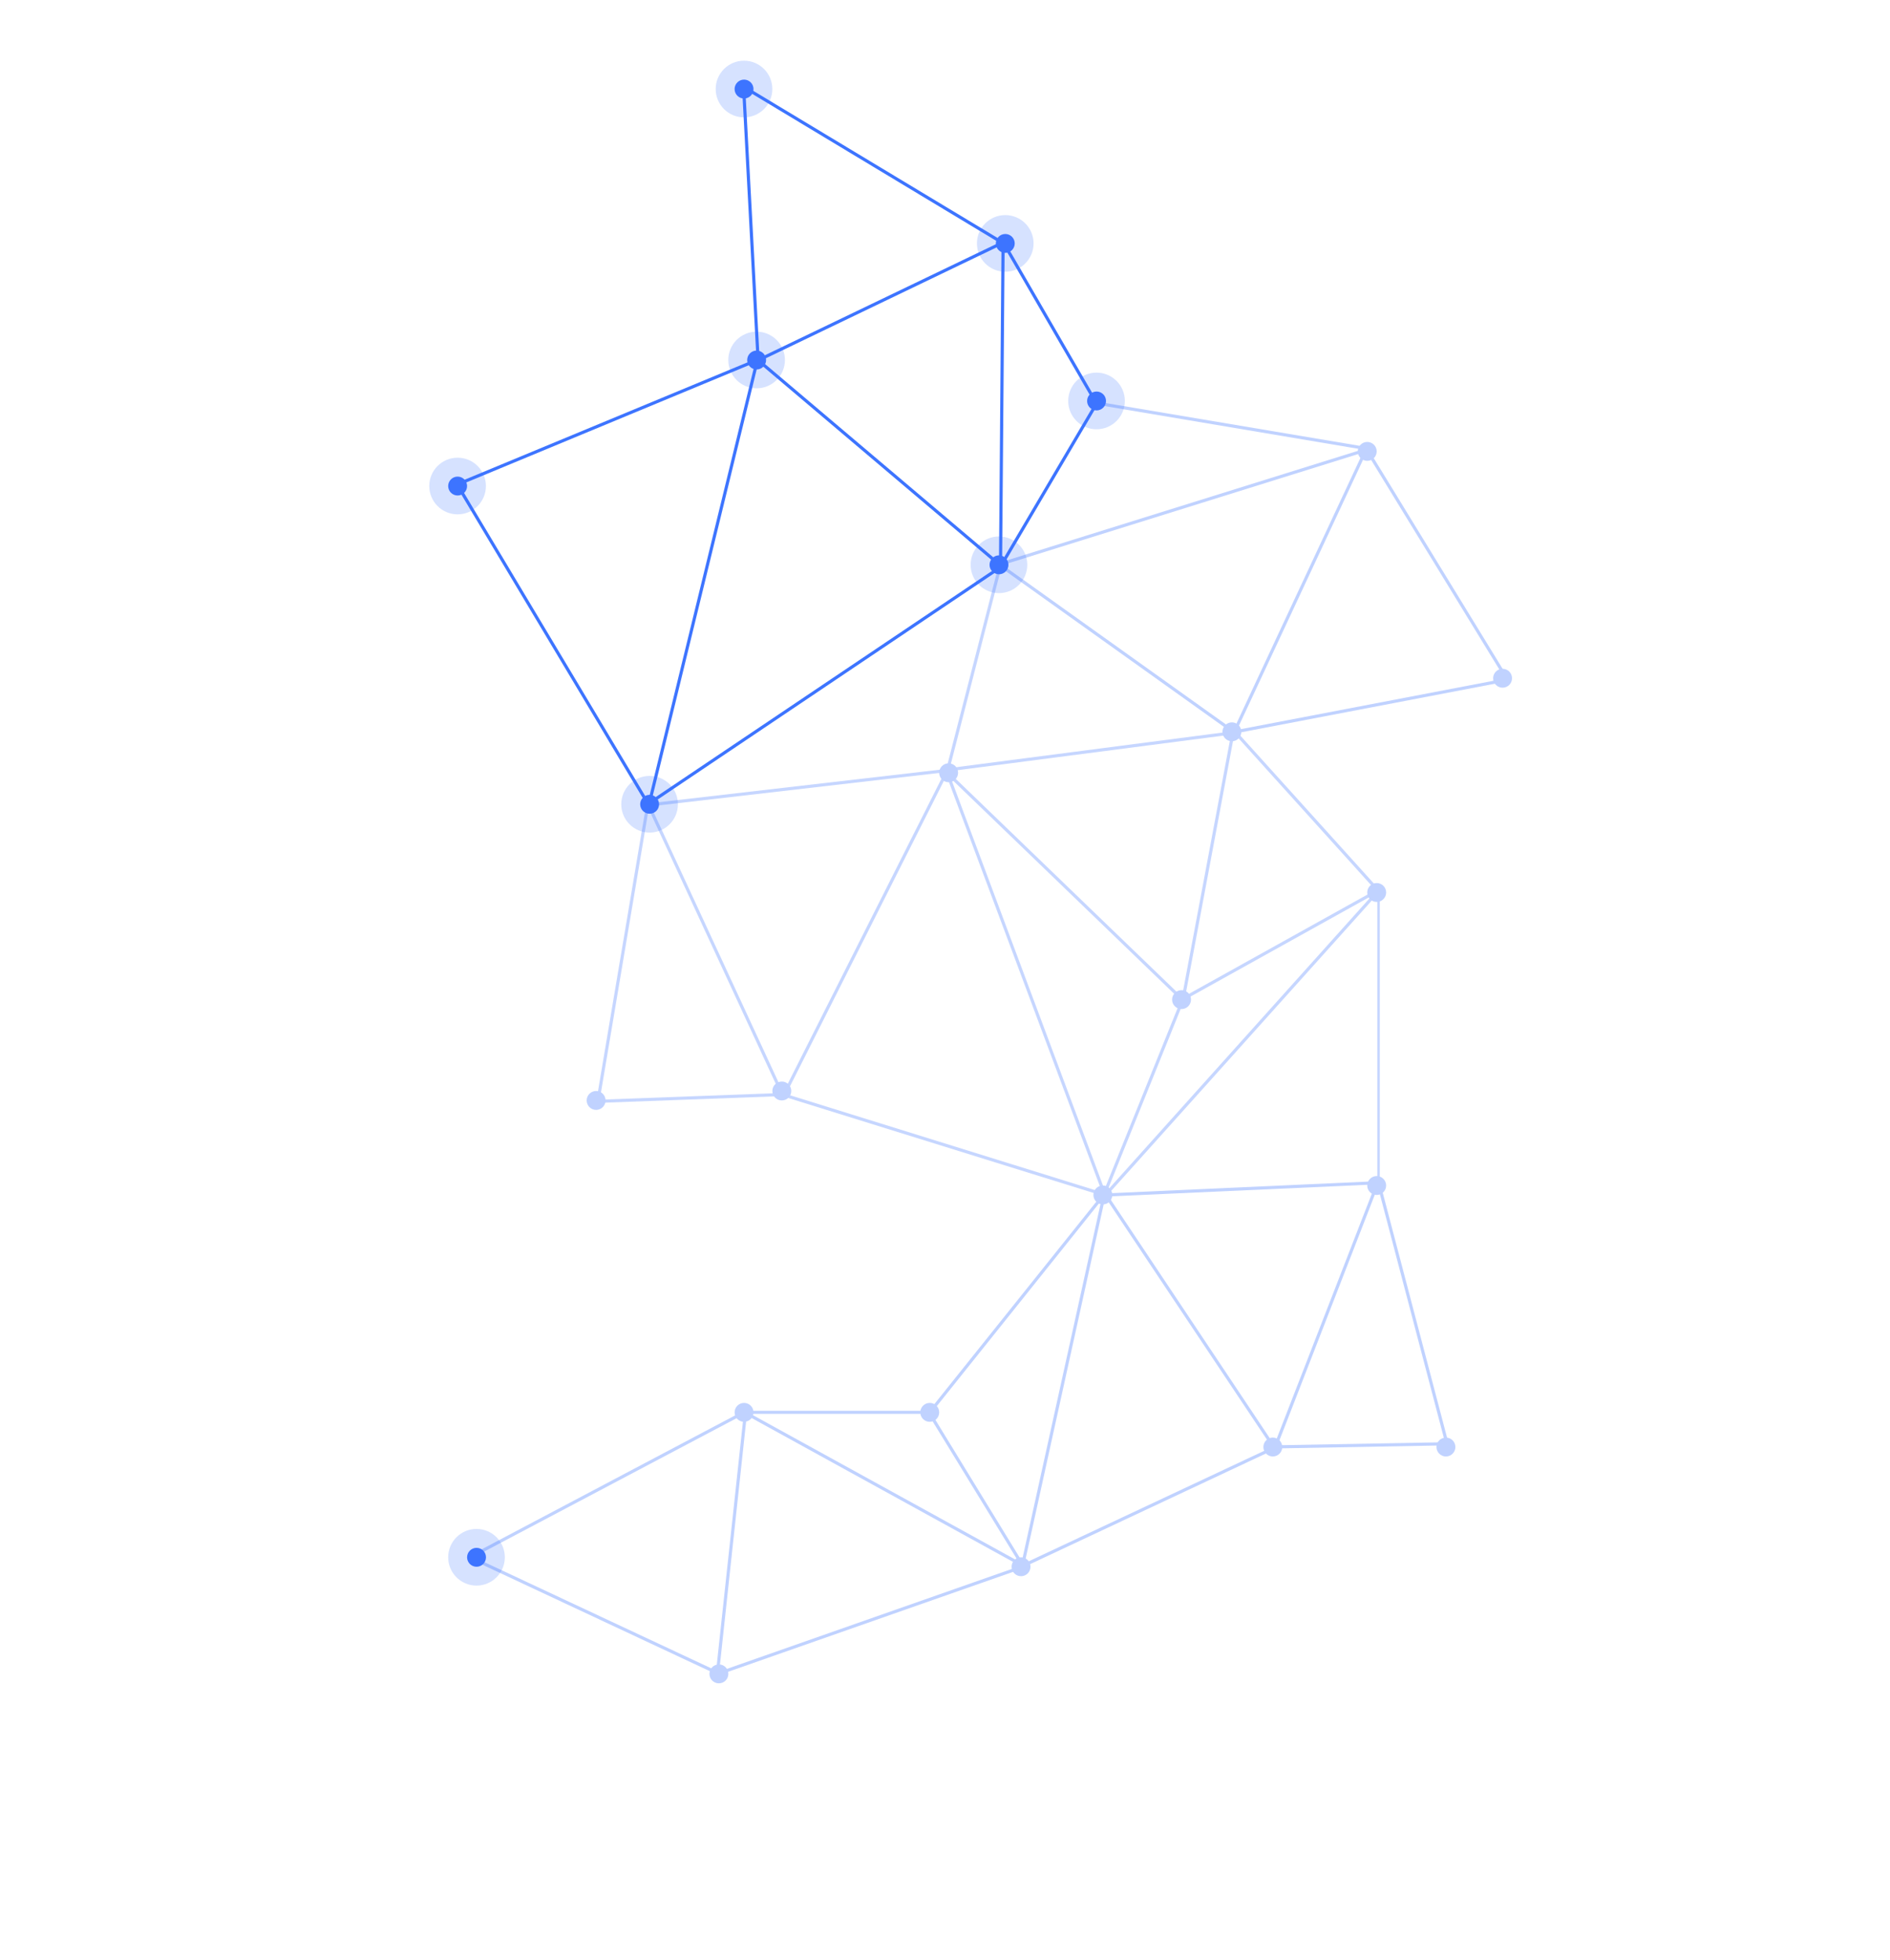<svg width="600" height="622" viewBox="0 0 600 622" fill="none" xmlns="http://www.w3.org/2000/svg">
<line y1="-0.5" x2="115.441" y2="-0.5" transform="matrix(0.45 -0.893 0.893 0.45 249.152 348.041)" stroke="#C6D6FF"/>
<line y1="-0.5" x2="107.758" y2="-0.5" transform="matrix(0.955 0.297 -0.297 0.955 248.187 347.853)" stroke="#C6D6FF"/>
<line y1="-0.5" x2="142.886" y2="-0.5" transform="matrix(-0.35 -0.937 0.937 -0.35 351.103 378.817)" stroke="#C6D6FF"/>
<line y1="-0.5" x2="102.243" y2="-0.5" transform="matrix(-0.42 -0.908 0.908 -0.419 249.113 347.756)" stroke="#C6D6FF"/>
<line y1="-0.5" x2="96.597" y2="-0.5" transform="matrix(0.166 -0.986 0.986 0.166 190.199 350.21)" stroke="#C6D6FF"/>
<line y1="-0.5" x2="59.019" y2="-0.5" transform="matrix(0.999 -0.037 0.037 0.999 190.199 350.039)" stroke="#C6D6FF"/>
<line y1="-0.5" x2="130.16" y2="-0.5" transform="matrix(0.668 -0.744 0.745 0.668 351.103 379.816)" stroke="#C6D6FF"/>
<line y1="-0.5" x2="120.702" y2="-0.5" transform="matrix(-0.215 0.976 -0.977 -0.215 350.105 378.817)" stroke="#C0D2FF"/>
<line y1="-0.5" x2="89.379" y2="-0.5" transform="matrix(-0.906 0.425 -0.425 -0.905 405.058 458.725)" stroke="#C0D2FF"/>
<line y1="-0.5" x2="97.259" y2="-0.5" transform="matrix(0.555 0.832 -0.832 0.555 350.104 378.817)" stroke="#C0D2FF"/>
<line y1="-0.5" x2="88.007" y2="-0.5" transform="matrix(0.999 -0.045 0.045 0.999 350.104 379.816)" stroke="#C0D2FF"/>
<line y1="-0.5" x2="89.547" y2="-0.5" transform="matrix(-0.625 0.781 -0.781 -0.625 350.104 378.817)" stroke="#C0D2FF"/>
<line y1="-0.5" x2="58.945" y2="-0.5" transform="matrix(1 -2.37589e-08 -0.259 0.966 236.196 448.735)" stroke="#C0D2FF"/>
<line y1="-0.5" x2="98.312" y2="-0.5" transform="matrix(-0.884 0.467 -0.467 -0.884 236.196 447.737)" stroke="#C0D2FF"/>
<line y1="-0.5" x2="87.157" y2="-0.5" transform="matrix(-0.906 -0.424 0.424 -0.906 228.203 530.641)" stroke="#C0D2FF"/>
<line y1="-0.5" x2="84.392" y2="-0.5" transform="matrix(0.107 -0.994 0.994 0.107 228.203 531.64)" stroke="#C0D2FF"/>
<line y1="-0.5" x2="101.507" y2="-0.5" transform="matrix(0.876 0.482 -0.482 0.876 236.196 448.735)" stroke="#C0D2FF"/>
<line y1="-0.5" x2="102.684" y2="-0.5" transform="matrix(0.944 -0.331 0.331 0.944 228.203 531.64)" stroke="#C0D2FF"/>
<line y1="-0.5" x2="57.4" y2="-0.5" transform="matrix(-0.522 -0.853 0.853 -0.522 325.124 496.68)" stroke="#C0D2FF"/>
<line y1="-0.5" x2="71.994" y2="-0.5" transform="matrix(0.874 -0.486 0.486 0.874 375.085 317.888)" stroke="#C6D6FF"/>
<line y1="-0.5" x2="66.779" y2="-0.5" transform="matrix(-0.374 0.927 -0.928 -0.374 375.084 316.889)" stroke="#C6D6FF"/>
<line y1="-0.5" x2="104.114" y2="-0.5" transform="matrix(-0.72 -0.694 0.694 -0.72 376.08 317.241)" stroke="#C6D6FF"/>
<line y1="-0.5" x2="86.748" y2="-0.5" transform="matrix(0.184 -0.983 0.983 0.184 376.08 317.241)" stroke="#C6D6FF"/>
<line y1="-0.5" x2="92.689" y2="-0.5" transform="matrix(-0.992 0.129 -0.129 -0.991 392.069 231.988)" stroke="#C6D6FF"/>
<line y1="-0.5" x2="68.618" y2="-0.5" transform="matrix(0.67 0.742 -0.743 0.67 391.071 231.988)" stroke="#C6D6FF"/>
<line y1="-0.5" x2="68.082" y2="-0.5" transform="matrix(-0.249 0.968 -0.968 -0.249 317.131 179.049)" stroke="#C6D6FF"/>
<line y1="-0.5" x2="93.903" y2="-0.5" transform="matrix(1.89113e-08 -1 0.799 -0.602 438.032 375.821)" stroke="#C6D6FF"/>
<line y1="-0.5" x2="86.575" y2="-0.5" transform="matrix(0.254 0.967 -0.967 0.254 437 375.009)" stroke="#C0D2FF"/>
<line y1="-0.5" x2="90.897" y2="-0.5" transform="matrix(-0.362 0.932 -0.932 -0.362 437 375.009)" stroke="#C0D2FF"/>
<line y1="-0.5" x2="55.956" y2="-0.5" transform="matrix(-1 0.018 -0.018 -1 460.014 457.726)" stroke="#C0D2FF"/>
<line y1="-0.5" x2="95.542" y2="-0.5" transform="matrix(0.994 -0.115 0.115 0.993 206.221 255.96)" stroke="#C6D6FF"/>
<line y1="-0.5" x2="96.812" y2="-0.5" transform="matrix(0.857 0.516 -0.516 0.857 236.196 28.225)" stroke="#3D74FF"/>
<line y1="-0.5" x2="99.209" y2="-0.5" transform="matrix(0.423 -0.906 0.906 0.423 392.069 232.987)" stroke="#C0D2FF"/>
<line y1="-0.5" x2="90.859" y2="-0.5" transform="matrix(-0.814 -0.581 0.581 -0.814 392.069 231.988)" stroke="#C0D2FF"/>
<line y1="-0.5" x2="122.432" y2="-0.5" transform="matrix(0.955 -0.298 0.298 0.955 317.097 179.706)" stroke="#C0D2FF"/>
<line y1="-0.5" x2="86.872" y2="-0.5" transform="matrix(0.053 0.998 -0.999 0.053 235.554 27.387)" stroke="#3D74FF"/>
<line y1="-0.5" x2="136.039" y2="-0.5" transform="matrix(-0.83 0.558 -0.558 -0.83 318.129 179.049)" stroke="#3D74FF"/>
<path d="M144.823 153.908L241.217 113.924" stroke="#3D74FF"/>
<line y1="-0.5" x2="89.474" y2="-0.5" transform="matrix(0.982 -0.188 0.188 0.982 391.07 232.987)" stroke="#C0D2FF"/>
<line y1="-0.5" x2="101.627" y2="-0.5" transform="matrix(-0.763 -0.646 0.646 -0.763 318.752 179.784)" stroke="#3D74FF"/>
<line y1="-0.5" x2="118.736" y2="-0.5" transform="matrix(-0.513 -0.858 0.858 -0.513 206.22 254.961)" stroke="#3D74FF"/>
<line y1="-0.5" x2="145.645" y2="-0.5" transform="matrix(0.237 -0.972 0.972 0.237 206.726 254.626)" stroke="#3D74FF"/>
<line y1="-0.5" x2="102.269" y2="-0.5" transform="matrix(0.008 -1 1 0.008 318.129 179.049)" stroke="#3D74FF"/>
<line y1="-0.5" x2="58.678" y2="-0.5" transform="matrix(-0.501 -0.865 0.866 -0.501 348.392 127.556)" stroke="#3D74FF"/>
<line y1="-0.5" x2="60.248" y2="-0.5" transform="matrix(-0.508 0.862 -0.862 -0.507 348.105 127.11)" stroke="#3D74FF"/>
<line y1="-0.5" x2="86.45" y2="-0.5" transform="matrix(0.986 0.166 -0.166 0.986 348.415 128.504)" stroke="#C0D2FF"/>
<line y1="-0.5" x2="86.49" y2="-0.5" transform="matrix(0.901 -0.433 0.433 0.901 240.193 115.124)" stroke="#3D74FF"/>
<line y1="-0.5" x2="86.496" y2="-0.5" transform="matrix(-0.522 -0.853 0.853 -0.522 479.208 215.844)" stroke="#C0D2FF"/>
<ellipse cx="8.991" cy="8.991" rx="8.991" ry="8.991" transform="matrix(1 -8.6399e-05 -8.64223e-05 1 231.202 105.268)" fill="#3D74FF" fill-opacity="0.21"/>
<circle cx="3" cy="3" r="3" transform="matrix(1 -8.6399e-05 -8.64223e-05 1 237.202 111.267)" fill="#3D74FF"/>
<ellipse cx="8.991" cy="8.991" rx="8.991" ry="8.991" transform="matrix(1 -8.6399e-05 -8.64223e-05 1 310.138 68.267)" fill="#3D74FF" fill-opacity="0.21"/>
<circle cx="3" cy="3" r="3" transform="matrix(1 -8.6399e-05 -8.64223e-05 1 316.138 74.266)" fill="#3D74FF"/>
<ellipse cx="8.991" cy="8.991" rx="8.991" ry="8.991" transform="matrix(1 -8.6399e-05 -8.64223e-05 1 339.114 118.267)" fill="#3D74FF" fill-opacity="0.21"/>
<circle cx="3" cy="3" r="3" transform="matrix(1 -8.6399e-05 -8.64223e-05 1 345.114 124.266)" fill="#3D74FF"/>
<ellipse cx="8.991" cy="8.991" rx="8.991" ry="8.991" transform="matrix(1 -8.6399e-05 -8.64223e-05 1 308.14 170.267)" fill="#3D74FF" fill-opacity="0.21"/>
<circle cx="3" cy="3" r="3" transform="matrix(1 -8.6399e-05 -8.64223e-05 1 314.14 176.266)" fill="#3D74FF"/>
<circle cx="3" cy="3" r="3" transform="matrix(1 -8.6399e-05 -8.64223e-05 1 431.044 140.267)" fill="#C0D2FF"/>
<circle cx="3" cy="3" r="3" transform="matrix(1 -8.6399e-05 -8.64223e-05 1 388.079 229.267)" fill="#C0D2FF"/>
<circle cx="3" cy="3" r="3" transform="matrix(1 -8.6399e-05 -8.64223e-05 1 298.152 242.267)" fill="#C0D2FF"/>
<circle cx="3" cy="3" r="3" transform="matrix(1 -8.6399e-05 -8.64223e-05 1 245.195 343.267)" fill="#C0D2FF"/>
<circle cx="3" cy="3" r="3" transform="matrix(1 -8.6399e-05 -8.64223e-05 1 372.095 314.267)" fill="#C0D2FF"/>
<circle cx="3" cy="3" r="3" transform="matrix(1 -8.6399e-05 -8.64223e-05 1 434.045 280.267)" fill="#C0D2FF"/>
<circle cx="3" cy="3" r="3" transform="matrix(1 -8.6399e-05 -8.64223e-05 1 347.115 376.267)" fill="#C0D2FF"/>
<circle cx="3" cy="3" r="3" transform="matrix(1 -8.6399e-05 -8.64223e-05 1 434.045 373.267)" fill="#C0D2FF"/>
<circle cx="3" cy="3" r="3" transform="matrix(1 -8.6399e-05 -8.64223e-05 1 401.07 456.267)" fill="#C0D2FF"/>
<circle cx="3" cy="3" r="3" transform="matrix(1 -8.6399e-05 -8.64223e-05 1 456.026 456.267)" fill="#C0D2FF"/>
<circle cx="3" cy="3" r="3" transform="matrix(1 -8.6399e-05 -8.64223e-05 1 292.159 445.267)" fill="#C0D2FF"/>
<circle cx="3" cy="3" r="3" transform="matrix(1 -8.6399e-05 -8.64223e-05 1 233.208 445.267)" fill="#C0D2FF"/>
<circle cx="3" cy="3" r="3" transform="matrix(1 -8.6399e-05 -8.64223e-05 1 321.14 494.267)" fill="#C0D2FF"/>
<circle cx="3" cy="3" r="3" transform="matrix(1 -8.6399e-05 -8.64223e-05 1 225.219 528.267)" fill="#C0D2FF"/>
<ellipse cx="8.991" cy="8.991" rx="8.991" ry="8.991" transform="matrix(1 -8.6399e-05 -8.64223e-05 1 142.282 485.268)" fill="#3D74FF" fill-opacity="0.21"/>
<circle cx="3" cy="3" r="3" transform="matrix(1 -8.6399e-05 -8.64223e-05 1 148.282 491.267)" fill="#3D74FF"/>
<circle cx="3" cy="3" r="3" transform="matrix(1 -8.6399e-05 -8.64223e-05 1 186.245 346.267)" fill="#C0D2FF"/>
<ellipse cx="8.991" cy="8.991" rx="8.991" ry="8.991" transform="matrix(1 -8.6399e-05 -8.64223e-05 1 197.229 246.268)" fill="#3D74FF" fill-opacity="0.21"/>
<circle cx="3" cy="3" r="3" transform="matrix(1 -8.6399e-05 -8.64223e-05 1 203.229 252.267)" fill="#3D74FF"/>
<circle cx="3" cy="3" r="3" transform="matrix(1 -8.6399e-05 -8.64223e-05 1 474.009 212.267)" fill="#C0D2FF"/>
<ellipse cx="8.991" cy="8.991" rx="8.991" ry="8.991" transform="matrix(1 -8.6399e-05 -8.64223e-05 1 136.278 145.268)" fill="#3D74FF" fill-opacity="0.21"/>
<circle cx="3" cy="3" r="3" transform="matrix(1 -8.6399e-05 -8.64223e-05 1 142.278 151.267)" fill="#3D74FF"/>
<ellipse cx="8.991" cy="8.991" rx="8.991" ry="8.991" transform="matrix(1 -8.6399e-05 -8.64223e-05 1 227.205 19.267)" fill="#3D74FF" fill-opacity="0.21"/>
<circle cx="3" cy="3" r="3" transform="matrix(1 -8.6399e-05 -8.64223e-05 1 233.205 25.266)" fill="#3D74FF"/>
</svg>
